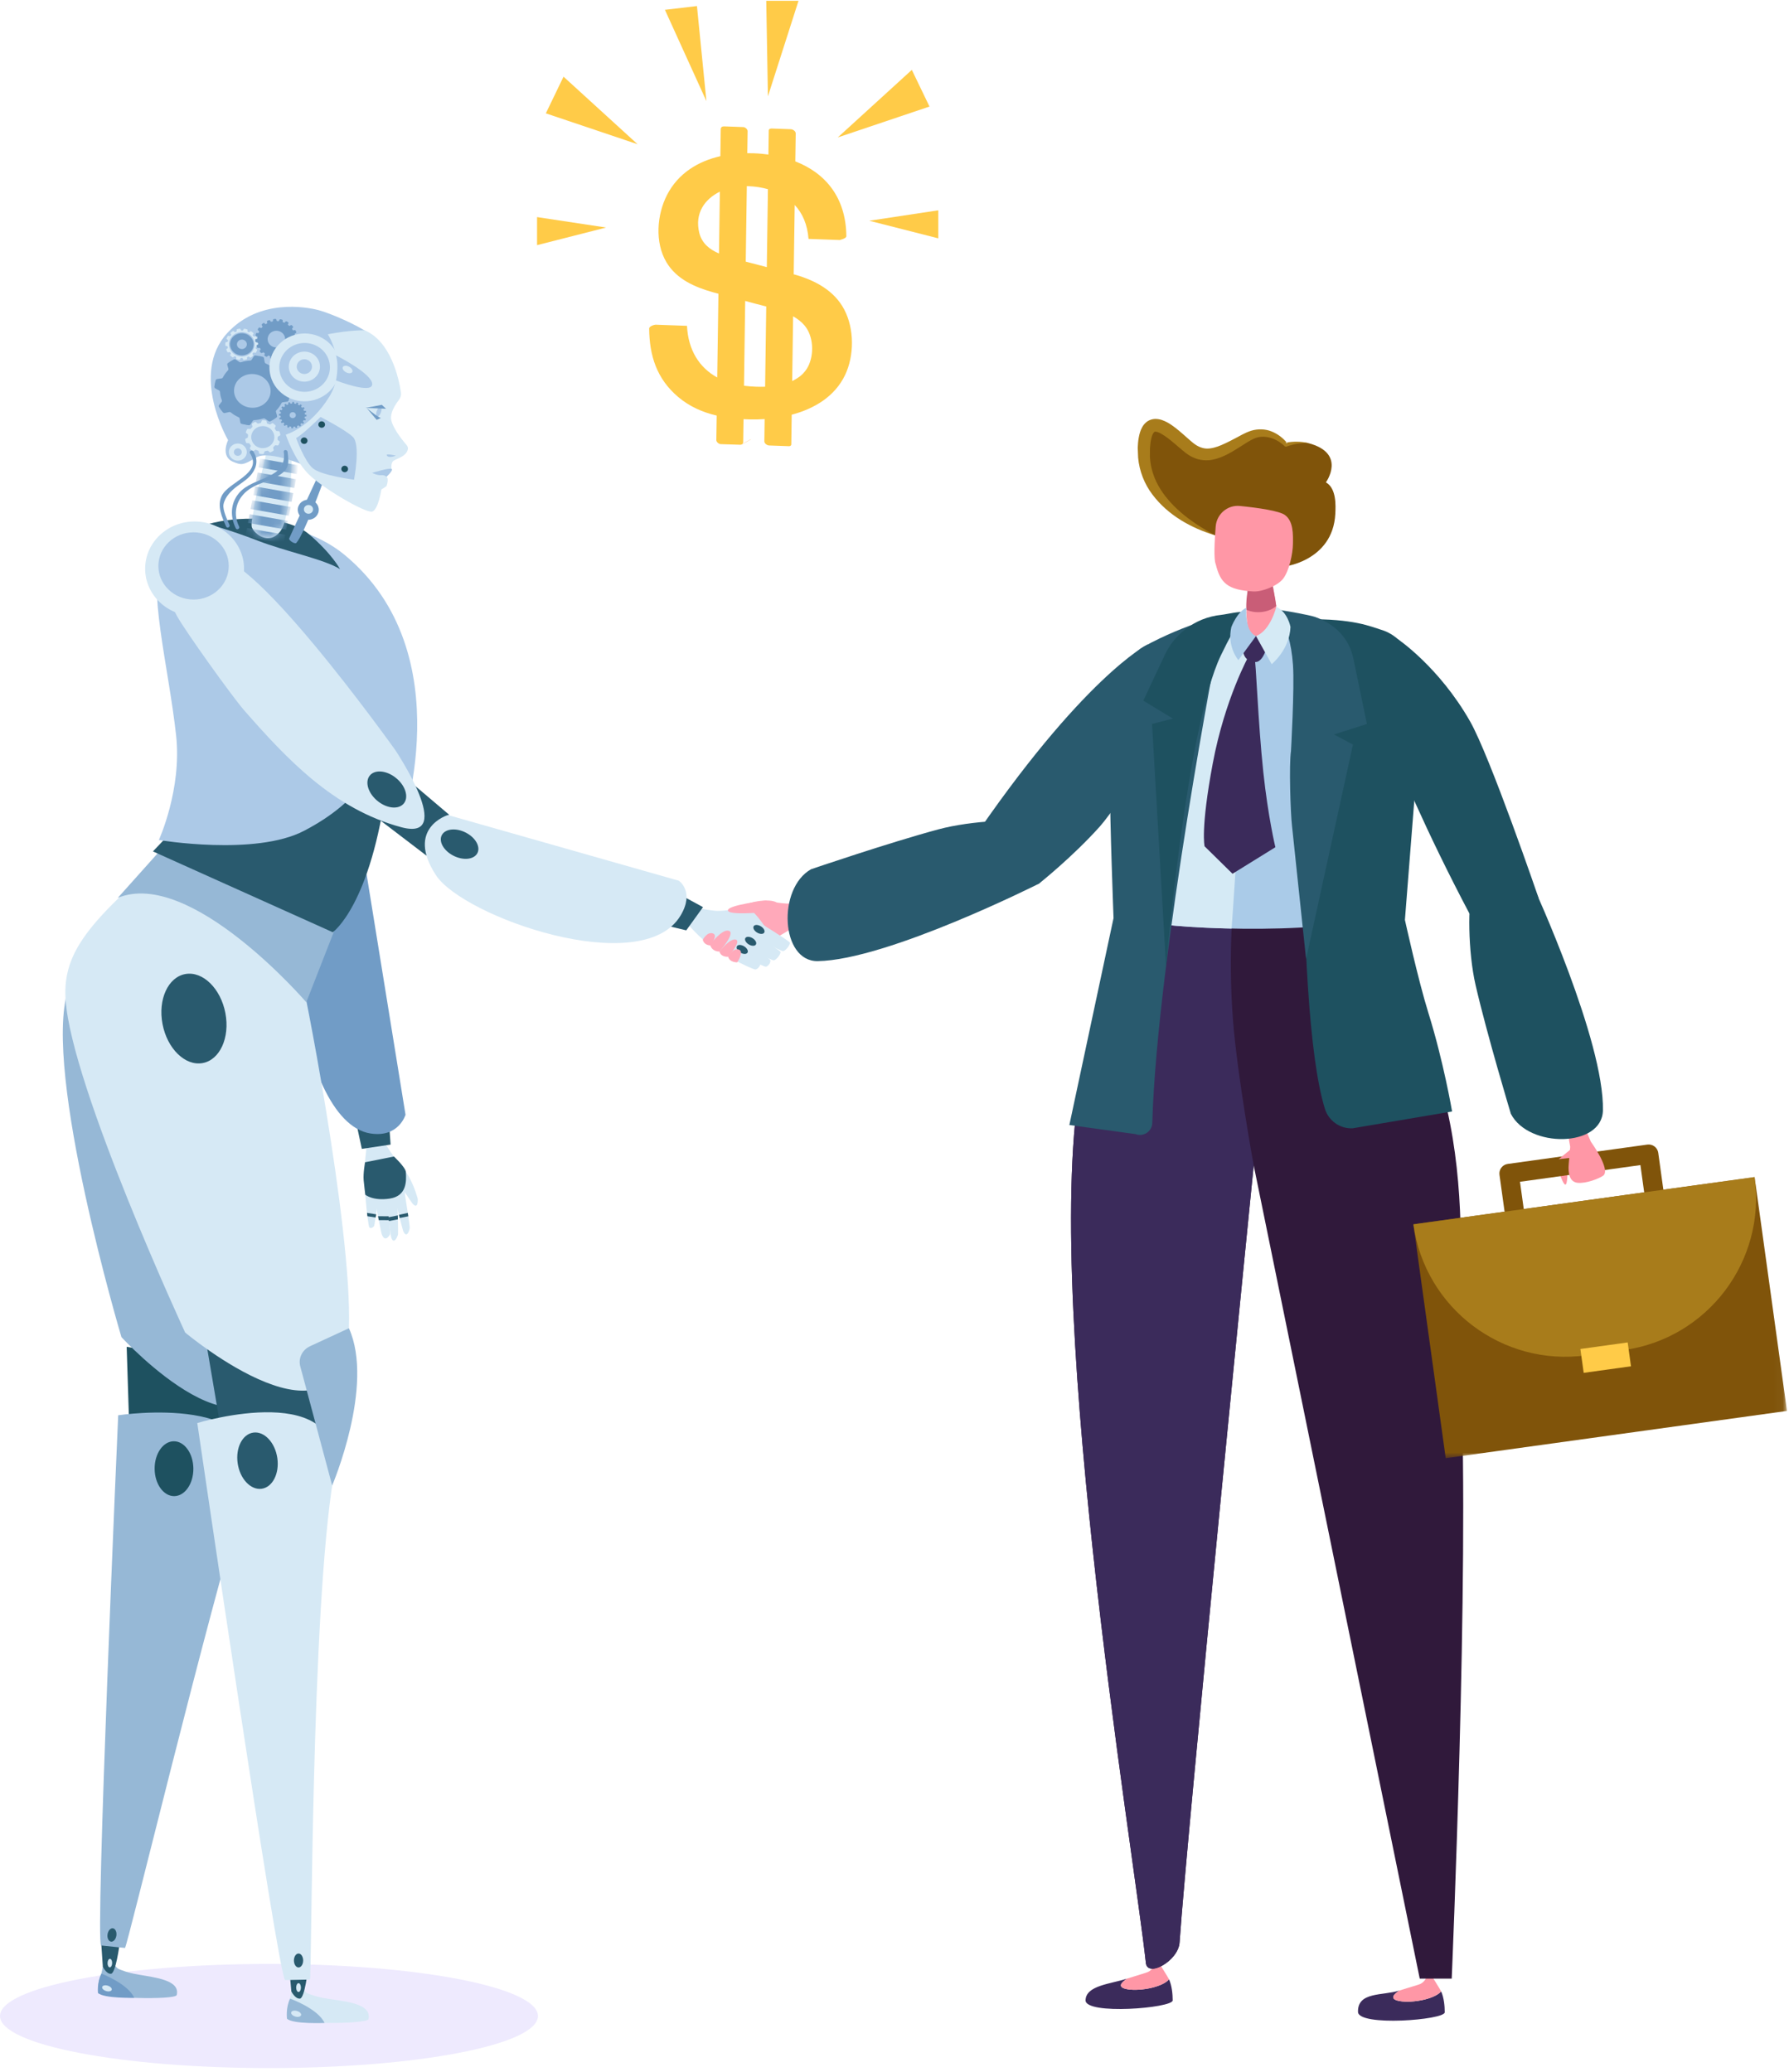 <?xml version="1.0" encoding="UTF-8"?>
<svg width="196px" height="227px" viewBox="0 0 196 227" version="1.1" xmlns="http://www.w3.org/2000/svg" xmlns:xlink="http://www.w3.org/1999/xlink">
    <!-- Generator: Sketch 54.1 (76490) - https://sketchapp.com -->
    <title>Group 308</title>
    <desc>Created with Sketch.</desc>
    <defs>
        <path d="M0.594,7.012 C0.592,7.036 0.603,7.059 0.61,7.083 L0.61,7.083 C0.405,8.045 0.314,8.717 0.424,8.959 L0.424,8.959 C0.771,9.724 2.294,10.868 3.489,9.413 L3.489,9.413 C3.857,8.965 4.075,8.235 4.232,7.279 L4.232,7.279 C4.785,5.266 4.767,0.411 4.767,0.411 L4.767,0.411 L2.178,0.089 C2.178,0.089 0.677,6.229 0.594,7.012 L0.594,7.012 Z" id="path-1"></path>
        <path d="M0.594,7.012 C0.592,7.036 0.603,7.059 0.61,7.083 L0.61,7.083 C0.405,8.045 0.314,8.717 0.424,8.959 L0.424,8.959 C0.771,9.724 2.294,10.868 3.489,9.413 L3.489,9.413 C3.857,8.965 4.075,8.235 4.232,7.279 L4.232,7.279 C4.785,5.266 4.767,0.411 4.767,0.411 L4.767,0.411 L2.178,0.089 C2.178,0.089 0.677,6.229 0.594,7.012 L0.594,7.012 Z" id="path-3"></path>
        <path d="M0.594,7.012 C0.592,7.036 0.603,7.059 0.61,7.083 L0.61,7.083 C0.405,8.045 0.314,8.717 0.424,8.959 L0.424,8.959 C0.771,9.724 2.294,10.868 3.489,9.413 L3.489,9.413 C3.857,8.965 4.075,8.235 4.232,7.279 L4.232,7.279 C4.785,5.266 4.767,0.411 4.767,0.411 L4.767,0.411 L2.178,0.089 C2.178,0.089 0.677,6.229 0.594,7.012 L0.594,7.012 Z" id="path-5"></path>
        <path d="M0.594,7.012 C0.592,7.036 0.603,7.059 0.61,7.083 L0.61,7.083 C0.405,8.045 0.314,8.717 0.424,8.959 L0.424,8.959 C0.771,9.724 2.294,10.868 3.489,9.413 L3.489,9.413 C3.857,8.965 4.075,8.235 4.232,7.279 L4.232,7.279 C4.785,5.266 4.767,0.411 4.767,0.411 L4.767,0.411 L2.178,0.089 C2.178,0.089 0.677,6.229 0.594,7.012 L0.594,7.012 Z" id="path-7"></path>
        <path d="M0.594,7.012 C0.592,7.036 0.603,7.059 0.61,7.083 L0.61,7.083 C0.405,8.045 0.314,8.717 0.424,8.959 L0.424,8.959 C0.771,9.724 2.294,10.868 3.489,9.413 L3.489,9.413 C3.857,8.965 4.075,8.235 4.232,7.279 L4.232,7.279 C4.785,5.266 4.767,0.411 4.767,0.411 L4.767,0.411 L2.178,0.089 C2.178,0.089 0.677,6.229 0.594,7.012 L0.594,7.012 Z" id="path-9"></path>
        <path d="M0.594,7.012 C0.592,7.036 0.603,7.059 0.61,7.083 L0.61,7.083 C0.405,8.045 0.314,8.717 0.424,8.959 L0.424,8.959 C0.771,9.724 2.294,10.868 3.489,9.413 L3.489,9.413 C3.857,8.965 4.075,8.235 4.232,7.279 L4.232,7.279 C4.785,5.266 4.767,0.411 4.767,0.411 L4.767,0.411 L2.178,0.089 C2.178,0.089 0.677,6.229 0.594,7.012 L0.594,7.012 Z" id="path-11"></path>
        <path d="M0.594,7.012 C0.592,7.036 0.603,7.059 0.61,7.083 L0.61,7.083 C0.405,8.045 0.314,8.717 0.424,8.959 L0.424,8.959 C0.771,9.724 2.294,10.868 3.489,9.413 L3.489,9.413 C3.857,8.965 4.075,8.235 4.232,7.279 L4.232,7.279 C4.785,5.266 4.767,0.411 4.767,0.411 L4.767,0.411 L2.178,0.089 C2.178,0.089 0.677,6.229 0.594,7.012 L0.594,7.012 Z" id="path-13"></path>
        <polygon id="path-15" points="0.032 0.326 40.967 0.326 40.967 31.12 0.032 31.12"></polygon>
        <path d="M0.394,0.959 C0.369,0.986 0.343,1.006 0.316,1.02 L0.316,1.02 L1.26,0.508 C1.288,0.492 1.314,0.472 1.338,0.446 L1.338,0.446" id="path-17"></path>
        <path d="M1.466,0.661 L0.522,1.173 C0.613,1.132 0.702,1.087 0.788,1.04 L0.788,1.04 L1.732,0.527 C1.645,0.574 1.557,0.619 1.466,0.661" id="path-19"></path>
    </defs>
    <g id="Page-1" stroke="none" stroke-width="1" fill="none" fill-rule="evenodd">
        <g id="Part-5" transform="translate(-287, -4900)">
            <g id="Part5_Productivity-Savings" transform="translate(175, 4894)">
                <g id="Group-308" transform="translate(112, 5.5)">
                    <g id="Group-128" transform="translate(0, 48.751)">
                        <g id="Group-3" transform="translate(0, 166.629)" fill="#EEEAFE">
                            <path d="M58.938,5.955 C58.938,9.105 45.744,11.658 29.469,11.658 C13.194,11.658 -0,9.105 -0,5.955 C-0,2.806 13.194,0.252 29.469,0.252 C45.744,0.252 58.938,2.806 58.938,5.955" id="Fill-1"></path>
                        </g>
                        <path d="M42.125,76.788 C42.101,76.863 42.6,77.666 42.748,77.878 C43.382,78.788 44.727,80.309 44.781,80.791 C44.875,81.62 44.343,82.013 44.318,82.437 C44.274,83.172 44.319,83.626 43.384,83.833 C42.649,83.996 41.524,83.713 41.163,83.209 C40.753,82.638 40.028,82.097 39.988,79.383 C39.976,78.593 40.256,76.746 40.256,76.746 L42.125,76.788 Z" id="Fill-6" fill="#D6E9F5"></path>
                        <path d="M42.123,81.033 C42.123,81.033 42.82,86.78 42.742,86.941 C42.665,87.103 42.195,87.887 41.829,86.969 C41.748,86.764 40.839,82.036 40.839,82.036 L42.123,81.033 Z" id="Fill-8" fill="#D6E9F5"></path>
                        <path d="M43.454,81.304 C43.454,81.304 43.645,85.937 43.608,86.934 C43.601,87.112 43.155,88.22 42.855,87.28 C42.788,87.071 42.212,82.296 42.212,82.296 L43.454,81.304 Z" id="Fill-10" fill="#D6E9F5"></path>
                        <path d="M44.042,80.625 C44.042,80.625 44.804,85.205 44.891,86.199 C44.906,86.376 44.599,87.527 44.185,86.628 C44.092,86.427 42.931,81.749 42.931,81.749 L44.042,80.625 Z" id="Fill-12" fill="#D6E9F5"></path>
                        <path d="M44.466,80.131 C44.466,80.131 45.199,81.084 45.746,82.981 C45.796,83.153 45.813,84.336 45.176,83.565 C45.033,83.394 43.731,81.406 43.731,81.406 L44.466,80.131 Z" id="Fill-14" fill="#D6E9F5"></path>
                        <path d="M41.794,80.502 C41.794,80.502 41.083,85.917 40.979,86.064 C40.874,86.212 40.617,86.352 40.46,86.192 C40.303,86.032 39.608,79.756 40.097,79.133 C40.335,78.829 41.794,80.502 41.794,80.502" id="Fill-16" fill="#D6E9F5"></path>
                        <path d="M39.995,79.065 L43.16,78.435 C43.16,78.435 44.432,79.618 44.466,80.132 C44.535,81.156 44.559,82.752 42.71,83.041 C40.86,83.329 40.02,82.62 40.02,82.62 C40.02,82.62 39.881,81.481 39.841,81.035 C39.773,80.286 39.995,79.065 39.995,79.065" id="Fill-18" fill="#295A6E"></path>
                        <polygon id="Fill-20" fill="#295A6E" points="40.208 84.61 41.218 84.768 41.152 85.117 40.251 84.976"></polygon>
                        <polygon id="Fill-22" fill="#295A6E" points="41.413 84.978 42.579 84.981 42.623 85.41 41.498 85.404"></polygon>
                        <polygon id="Fill-24" fill="#295A6E" points="43.703 84.822 44.677 84.613 44.732 84.983 43.792 85.171"></polygon>
                        <polygon id="Fill-26" fill="#295A6E" points="43.581 84.886 42.556 85.091 42.608 85.503 43.592 85.319"></polygon>
                        <polygon id="Fill-28" fill="#295A6E" points="42.62 74.696 42.793 77.127 39.642 77.597 39.1 75.079"></polygon>
                        <path d="M33.387,43.022 C29.917,47.268 32.179,74.57 40.574,75.908 C43.697,76.406 44.427,73.855 44.427,73.855 L39.218,41.676 C39.218,41.676 37.298,38.236 33.387,43.022" id="Fill-30" fill="#719CC6"></path>
                        <path d="M15.17,168.048 C15.125,168.038 15.092,168.028 15.041,168.019 C14.035,167.868 13.214,167.522 13.032,167.446 C12.558,167.246 12.378,166.525 12.378,166.525 L11.363,166.645 C11.363,166.645 11.132,167.964 11.056,168.125 C10.796,168.682 10.733,169.453 10.742,169.982 C10.755,170.665 19.221,170.855 19.362,170.286 C19.768,168.633 16.941,168.367 15.17,168.048" id="Fill-32" fill="#96B8D6"></path>
                        <path d="M11.088,164.564 L11.266,167.179 C11.266,167.179 11.639,167.991 12.157,167.958 C12.674,167.926 13.084,164.823 13.084,164.823 L11.088,164.564 Z" id="Fill-34" fill="#295A6E"></path>
                        <polygon id="Fill-36" fill="#1E5160" points="13.879 99.281 14.157 108.064 24.95 111.002 27.077 101.548"></polygon>
                        <path d="M12.949,106.778 C12.949,106.778 10.394,164.687 11.083,164.858 L13.691,165.128 C13.902,165.18 22.721,128.549 27.062,114.527 C30.278,104.136 12.949,106.778 12.949,106.778" id="Fill-38" fill="#96B8D6"></path>
                        <path d="M7.432,60.269 C4.645,69.142 13.304,98.216 13.304,98.216 C13.304,98.216 28.105,114.348 30.575,99.918 C32.406,89.225 30.683,61.448 30.618,62.571 C30.618,62.571 32.2,44.508 31.836,42.979 C29.676,41.72 24.69,38.92 18.125,45.459 C10.715,52.84 8.705,56.216 7.432,60.269" id="Fill-40" fill="#96B8D6"></path>
                        <path d="M21.184,112.616 C21.197,114.275 20.259,115.628 19.087,115.636 C17.915,115.645 16.955,114.306 16.941,112.647 C16.928,110.987 17.867,109.635 19.039,109.626 C20.21,109.618 21.17,110.956 21.184,112.616" id="Fill-42" fill="#1E5160"></path>
                        <path d="M30.575,99.918 L26.231,101.297 C25.354,101.576 24.803,102.406 24.914,103.283 L26.552,116.22 C26.552,116.22 32.465,106.283 30.575,99.918" id="Fill-44" fill="#719CC6"></path>
                        <path d="M12.288,166.793 C12.282,167.051 12.164,167.257 12.025,167.254 C11.885,167.251 11.777,167.04 11.783,166.781 C11.79,166.524 11.907,166.317 12.047,166.32 C12.186,166.323 12.294,166.534 12.288,166.793" id="Fill-46" fill="#D6E9F5"></path>
                        <path d="M12.751,163.768 C12.696,164.172 12.434,164.471 12.166,164.438 C11.898,164.405 11.725,164.051 11.781,163.647 C11.836,163.242 12.098,162.943 12.366,162.976 C12.634,163.01 12.806,163.364 12.751,163.768" id="Fill-48" fill="#295A6E"></path>
                        <path d="M11.11,167.937 C11.11,167.937 14.038,169.055 14.706,170.593 C14.706,170.593 11.372,170.673 10.736,170.06 C10.736,170.06 10.61,168.908 11.11,167.937" id="Fill-50" fill="#719CC6"></path>
                        <path d="M12.237,169.719 C12.182,169.88 11.904,169.937 11.617,169.847 C11.331,169.756 11.143,169.553 11.199,169.391 C11.254,169.231 11.532,169.173 11.819,169.264 C12.105,169.354 12.293,169.559 12.237,169.719" id="Fill-52" fill="#D6E9F5"></path>
                        <path d="M35.978,170.701 C35.932,170.693 35.896,170.682 35.844,170.675 C34.801,170.541 33.943,170.202 33.754,170.127 C33.258,169.931 33.056,169.19 33.056,169.19 L32.009,169.337 C32.009,169.337 31.802,170.705 31.728,170.873 C31.472,171.455 31.427,172.253 31.449,172.8 C31.478,173.505 40.234,173.513 40.365,172.922 C40.745,171.204 37.816,170.993 35.978,170.701" id="Fill-54" fill="#D6E9F5"></path>
                        <path d="M31.704,167.521 L31.921,169.891 C31.921,169.891 32.327,170.722 32.861,170.677 C33.396,170.632 33.743,167.416 33.743,167.416 L31.704,167.521 Z" id="Fill-56" fill="#295A6E"></path>
                        <path d="M87.561,52.215 C87.634,52.59 87.487,52.971 87.194,53.159 C86.443,53.64 84.796,54.737 83.186,55.264 C81.949,55.668 79.261,55.772 78.939,55.155 C78.618,54.537 78.073,54.09 78.274,53.529 C78.391,53.202 80.458,51.435 81.482,50.919 C82.285,50.514 84.27,50.136 85.095,50.607 C85.095,50.607 86.145,50.782 86.681,50.718 C87.047,50.675 87.428,51.539 87.561,52.215" id="Fill-58" fill="#FFA9BA"></path>
                        <path d="M76.763,51.24 C76.819,51.32 78.008,51.482 78.334,51.51 C79.734,51.63 81.545,50.994 82.071,51.316 C82.972,51.868 83.703,53.232 84.108,53.58 C84.812,54.186 85.301,54.495 84.789,55.508 C84.387,56.304 83.237,57.115 82.455,57.058 C81.568,56.993 80.284,56.666 77.719,55.189 C76.849,54.688 75.283,52.915 75.283,52.915 L76.763,51.24 Z" id="Fill-60" fill="#D6E9F5"></path>
                        <path d="M82.935,52.644 C82.935,52.644 86.444,54.796 86.533,54.997 C86.622,55.199 86.095,55.884 85.818,55.932 C85.541,55.979 82.973,54.541 82.973,54.541 L82.935,52.644 Z" id="Fill-62" fill="#D6E9F5"></path>
                        <path d="M81.906,53.656 C81.906,53.656 85.416,55.808 85.505,56.01 C85.593,56.211 85.066,56.896 84.789,56.944 C84.512,56.992 81.944,55.553 81.944,55.553 L81.906,53.656 Z" id="Fill-64" fill="#D6E9F5"></path>
                        <path d="M81.038,54.352 C81.038,54.352 84.3,56.72 84.389,56.921 C84.478,57.123 84.198,57.592 83.921,57.64 C83.644,57.688 81.077,56.249 81.077,56.249 L81.038,54.352 Z" id="Fill-66" fill="#D6E9F5"></path>
                        <path d="M80.229,54.399 C80.229,54.399 83.226,57.068 83.293,57.276 C83.36,57.485 83.033,57.926 82.752,57.947 C82.471,57.968 78.061,55.873 77.813,54.948 C77.693,54.496 80.229,54.399 80.229,54.399" id="Fill-68" fill="#D6E9F5"></path>
                        <path d="M83.978,50.389 C83.978,50.389 79.846,50.852 79.752,51.448 C79.659,52.043 83.481,51.686 83.481,51.686 L83.978,50.389 Z" id="Fill-70" fill="#FFA9BA"></path>
                        <path d="M77.796,55.242 C77.796,55.242 79.081,53.466 79.852,53.709 C80.624,53.952 78.82,55.983 78.82,55.983 C78.82,55.983 78.016,56.027 77.796,55.242" id="Fill-72" fill="#FFA9BA"></path>
                        <path d="M78.82,55.983 C78.82,55.983 79.984,54.474 80.621,54.674 C81.257,54.875 79.769,56.551 79.769,56.551 C79.769,56.551 79.001,56.631 78.82,55.983" id="Fill-74" fill="#FFA9BA"></path>
                        <path d="M76.995,54.696 C76.995,54.696 77.456,53.791 78.092,53.992 C78.729,54.192 77.839,55.307 77.839,55.307 C77.839,55.307 77.176,55.344 76.995,54.696" id="Fill-76" fill="#FFA9BA"></path>
                        <polygon id="Fill-78" fill="#295A6E" points="74.256 49.615 77.019 51.117 75.186 53.66 72.977 53.132"></polygon>
                        <polygon id="Fill-80" fill="#295A6E" points="22.545 98.54 24.063 107.508 35.539 109.139 36.393 99.174"></polygon>
                        <path d="M21.614,107.629 C21.614,107.629 30.513,168.561 31.242,168.648 L33.954,168.591 C34.178,168.617 34.054,128.508 36.535,113.577 C38.374,102.515 21.614,107.629 21.614,107.629" id="Fill-82" fill="#D6E9F5"></path>
                        <path d="M7.183,61.219 C7.807,70.778 20.284,97.713 20.284,97.713 C20.284,97.713 37.722,112.355 38.228,97.245 C38.603,86.049 32.938,57.796 33.029,58.956 C33.029,58.956 37.882,41.152 37.295,39.631 C34.904,38.617 25.357,39.133 18.125,45.459 C9.979,52.584 6.839,55.956 7.183,61.219" id="Fill-84" fill="#D6E9F5"></path>
                        <path d="M24.693,62.724 C25.207,65.419 24.082,67.872 22.18,68.202 C20.278,68.534 18.319,66.617 17.805,63.922 C17.291,61.228 18.416,58.775 20.319,58.444 C22.221,58.113 24.179,60.029 24.693,62.724" id="Fill-86" fill="#295A6E"></path>
                        <path d="M30.383,111.464 C30.63,113.164 29.857,114.67 28.658,114.829 C27.458,114.988 26.286,113.739 26.039,112.04 C25.792,110.34 26.565,108.834 27.765,108.675 C28.964,108.516 30.137,109.765 30.383,111.464" id="Fill-88" fill="#295A6E"></path>
                        <path d="M38.228,97.245 L33.969,99.215 C33.108,99.613 32.66,100.535 32.897,101.42 L36.393,114.472 C36.393,114.472 41.058,103.529 38.228,97.245" id="Fill-90" fill="#96B8D6"></path>
                        <path d="M33.557,61.535 C33.557,61.535 20.898,46.82 12.909,50.098 L18.493,43.858 L37.166,52.311 L33.557,61.535 Z" id="Fill-92" fill="#96B8D6"></path>
                        <path d="M19.73,41.881 L16.755,45.012 L36.459,53.867 C36.459,53.867 40.651,50.936 42.396,37.473 C44.188,23.651 19.73,41.881 19.73,41.881" id="Fill-94" fill="#295A6E"></path>
                        <path d="M17.787,12.475 C20.439,7.277 32.113,7.896 37.694,12.483 C50.891,23.331 43.813,42.92 43.813,42.92 C43.813,42.92 43.395,35.459 41.931,35.589 C40.234,35.739 40.085,39.216 33.313,42.756 C27.972,45.547 17.404,43.765 17.404,43.765 C17.404,43.765 19.942,38.215 19.296,32.322 C18.453,24.639 16.058,15.864 17.787,12.475" id="Fill-96" fill="#ACC9E7"></path>
                        <polygon id="Fill-98" fill="#295A6E" points="44.129 36.689 49.185 40.976 46.739 45.488 39.583 40.028"></polygon>
                        <path d="M23.089,13.123 C21.646,14.52 16.895,14.648 19.385,19.219 C20.256,20.818 25.453,28.084 26.771,29.585 C31.371,34.822 36.518,40.371 43.973,42.365 C50.027,43.984 43.334,33.951 43.334,33.951 C43.334,33.951 26.295,10.018 23.089,13.123" id="Fill-100" fill="#D6E9F5"></path>
                        <path d="M47.753,47.606 C50.724,52.184 70.348,59.092 74.566,52.032 C76.136,49.405 74.371,48.224 74.371,48.224 L49.073,41.027 C49.073,41.027 44.404,42.445 47.753,47.606" id="Fill-102" fill="#D6E9F5"></path>
                        <path d="M51.074,42.976 C52.139,43.541 52.679,44.555 52.28,45.241 C51.88,45.926 50.694,46.024 49.629,45.458 C48.564,44.893 48.025,43.879 48.424,43.193 C48.823,42.508 50.01,42.41 51.074,42.976" id="Fill-104" fill="#295A6E"></path>
                        <path d="M43.507,37.073 C44.501,37.957 44.801,39.192 44.177,39.832 C43.553,40.472 42.242,40.274 41.248,39.391 C40.253,38.507 39.953,37.271 40.577,36.631 C41.201,35.991 42.512,36.189 43.507,37.073" id="Fill-106" fill="#295A6E"></path>
                        <path d="M83.718,53.924 C83.591,54.105 83.233,54.089 82.918,53.887 C82.603,53.686 82.452,53.376 82.579,53.195 C82.706,53.013 83.064,53.03 83.379,53.231 C83.694,53.432 83.846,53.742 83.718,53.924" id="Fill-108" fill="#295A6E"></path>
                        <path d="M82.808,55.223 C82.681,55.405 82.322,55.388 82.008,55.187 C81.693,54.986 81.54,54.676 81.667,54.495 C81.795,54.313 82.153,54.329 82.468,54.53 C82.783,54.732 82.935,55.042 82.808,55.223" id="Fill-110" fill="#295A6E"></path>
                        <path d="M81.888,56.117 C81.761,56.298 81.402,56.282 81.088,56.08 C80.773,55.88 80.621,55.569 80.748,55.388 C80.875,55.207 81.233,55.223 81.548,55.424 C81.863,55.625 82.015,55.936 81.888,56.117" id="Fill-112" fill="#295A6E"></path>
                        <path d="M79.77,56.55 C79.77,56.55 80.298,55.56 80.934,55.76 C81.571,55.961 80.773,57.163 80.773,57.163 C80.773,57.163 79.95,57.199 79.77,56.55" id="Fill-114" fill="#FFA9BA"></path>
                        <path d="M32.968,169.469 C32.968,169.735 32.852,169.952 32.708,169.952 C32.564,169.952 32.447,169.735 32.447,169.469 C32.447,169.202 32.564,168.986 32.708,168.986 C32.852,168.986 32.968,169.202 32.968,169.469" id="Fill-116" fill="#D6E9F5"></path>
                        <path d="M33.214,166.502 C33.214,166.923 32.987,167.265 32.708,167.265 C32.428,167.265 32.202,166.923 32.202,166.502 C32.202,166.081 32.428,165.74 32.708,165.74 C32.987,165.74 33.214,166.081 33.214,166.502" id="Fill-118" fill="#295A6E"></path>
                        <path d="M31.779,170.678 C31.779,170.678 34.832,171.768 35.56,173.344 C35.56,173.344 32.117,173.5 31.444,172.881 C31.444,172.881 31.286,171.692 31.779,170.678" id="Fill-120" fill="#96B8D6"></path>
                        <path d="M32.987,172.495 C32.934,172.662 32.648,172.728 32.35,172.641 C32.051,172.554 31.853,172.347 31.906,172.179 C31.96,172.012 32.245,171.947 32.544,172.034 C32.842,172.12 33.041,172.327 32.987,172.495" id="Fill-122" fill="#D6E9F5"></path>
                        <path d="M22.796,9.168 C22.796,9.168 25.117,9.763 28.208,10.962 C31.312,12.168 35.469,12.993 37.251,14.086 C37.251,14.086 36.345,12.381 33.853,10.266 C31.361,8.151 25.704,8.297 22.796,9.168" id="Fill-124" fill="#295A6E"></path>
                        <path d="M31.97,0.886 L29.381,0.563 C29.381,0.563 27.88,6.704 27.798,7.486 C27.795,7.51 27.807,7.534 27.813,7.558 C27.608,8.52 27.495,9.307 27.604,9.55 C27.951,10.315 29.475,11.459 30.669,10.005 C31.037,9.556 31.278,8.709 31.435,7.753 C31.988,5.74 31.97,0.886 31.97,0.886" id="Fill-126" fill="#D6E9F5"></path>
                    </g>
                    <g id="Group-150" transform="translate(27.181, 49.342)">
                        <g id="Group-131">
                            <mask id="mask-2" fill="white">
                                <use xlink:href="#path-1"></use>
                            </mask>
                            <g id="Clip-130"></g>
                            <polygon id="Fill-129" fill="#719CC6" mask="url(#mask-2)" points="5.355 3.088 1.144 2.349 1.328 1.393 5.54 2.132"></polygon>
                        </g>
                        <g id="Group-134">
                            <mask id="mask-4" fill="white">
                                <use xlink:href="#path-3"></use>
                            </mask>
                            <g id="Clip-133"></g>
                            <polygon id="Fill-132" fill="#719CC6" mask="url(#mask-4)" points="5.063 4.61 0.851 3.871 1.035 2.915 5.247 3.654"></polygon>
                        </g>
                        <g id="Group-137">
                            <mask id="mask-6" fill="white">
                                <use xlink:href="#path-5"></use>
                            </mask>
                            <g id="Clip-136"></g>
                            <polygon id="Fill-135" fill="#719CC6" mask="url(#mask-6)" points="4.77 6.132 0.559 5.393 0.742 4.437 4.953 5.176"></polygon>
                        </g>
                        <g id="Group-140">
                            <mask id="mask-8" fill="white">
                                <use xlink:href="#path-7"></use>
                            </mask>
                            <g id="Clip-139"></g>
                            <polygon id="Fill-138" fill="#719CC6" mask="url(#mask-8)" points="5.649 1.566 1.437 0.826 1.621 -0.129 5.832 0.61"></polygon>
                        </g>
                        <g id="Group-143">
                            <mask id="mask-10" fill="white">
                                <use xlink:href="#path-9"></use>
                            </mask>
                            <g id="Clip-142"></g>
                            <polygon id="Fill-141" fill="#719CC6" mask="url(#mask-10)" points="4.477 7.654 0.266 6.915 0.449 5.959 4.661 6.698"></polygon>
                        </g>
                        <g id="Group-146">
                            <mask id="mask-12" fill="white">
                                <use xlink:href="#path-11"></use>
                            </mask>
                            <g id="Clip-145"></g>
                            <polygon id="Fill-144" fill="#719CC6" mask="url(#mask-12)" points="4.184 9.176 -0.027 8.437 0.156 7.481 4.368 8.221"></polygon>
                        </g>
                        <g id="Group-149">
                            <mask id="mask-14" fill="white">
                                <use xlink:href="#path-13"></use>
                            </mask>
                            <g id="Clip-148"></g>
                            <polygon id="Fill-147" fill="#719CC6" mask="url(#mask-14)" points="3.891 10.698 -0.32 9.959 -0.137 9.003 4.075 9.742"></polygon>
                        </g>
                    </g>
                    <g id="Group-284" transform="translate(15.363, 33.979)">
                        <path d="M19.436,18.736 C19.436,18.736 16.677,24.675 16.321,25.495 C16.232,25.702 16.951,26.163 17.103,25.991 C18.005,24.971 20.074,19.192 20.074,19.192 L19.436,18.736 Z" id="Fill-151" fill="#719CC6"></path>
                        <path d="M19.555,22.469 C19.49,23.074 18.925,23.514 18.293,23.452 C17.66,23.39 17.199,22.85 17.264,22.246 C17.329,21.641 17.894,21.201 18.527,21.263 C19.16,21.325 19.62,21.866 19.555,22.469" id="Fill-153" fill="#719CC6"></path>
                        <path d="M18.934,22.366 C18.905,22.63 18.659,22.822 18.383,22.795 C18.106,22.768 17.905,22.532 17.933,22.268 C17.962,22.005 18.209,21.813 18.485,21.839 C18.761,21.866 18.962,22.102 18.934,22.366" id="Fill-155" fill="#D6E9F5"></path>
                        <path d="M18.682,17.787 C18.682,17.787 14.211,15.737 12.716,16.633 C11.22,17.528 11.075,17.466 10.192,17.114 C8.738,16.533 9.624,14.734 9.624,14.734 C9.624,14.734 5.411,7.506 9.539,3.002 C13.014,-0.79 18.181,0.134 19.54,0.495 C20.899,0.857 23.77,2.124 25.029,3.014 C26.287,3.903 18.682,17.787 18.682,17.787" id="Fill-157" fill="#ACC9E7"></path>
                        <path d="M11.931,11.156 C10.842,10.966 10.116,9.997 10.309,8.993 C10.503,7.99 11.541,7.331 12.631,7.523 C13.719,7.713 14.446,8.682 14.253,9.686 C14.06,10.689 13.02,11.348 11.931,11.156 M16.298,9.491 L15.897,9.271 C15.835,9.237 15.796,9.176 15.791,9.11 C15.78,8.958 15.758,8.804 15.723,8.649 C15.688,8.495 15.641,8.345 15.585,8.2 C15.56,8.138 15.57,8.068 15.612,8.015 L15.886,7.672 C15.935,7.61 15.942,7.527 15.901,7.459 C15.774,7.247 15.627,7.047 15.462,6.862 C15.409,6.803 15.323,6.777 15.243,6.796 L14.793,6.9 C14.724,6.916 14.651,6.899 14.597,6.855 C14.344,6.647 14.061,6.473 13.755,6.338 C13.691,6.309 13.645,6.252 13.634,6.187 L13.562,5.762 C13.549,5.686 13.49,5.623 13.41,5.6 C13.281,5.565 13.15,5.535 13.018,5.511 L13.014,5.527 C12.891,5.505 12.773,5.471 12.647,5.459 C12.564,5.451 12.484,5.489 12.442,5.555 L12.208,5.922 C12.172,5.979 12.107,6.015 12.036,6.019 C11.87,6.026 11.704,6.045 11.537,6.075 C11.37,6.106 11.209,6.147 11.053,6.198 C10.986,6.22 10.91,6.209 10.852,6.169 L10.477,5.912 C10.41,5.866 10.319,5.86 10.247,5.896 C10.018,6.01 9.804,6.144 9.606,6.293 C9.542,6.342 9.516,6.421 9.537,6.496 L9.655,6.912 C9.674,6.976 9.656,7.044 9.609,7.093 C9.387,7.324 9.202,7.583 9.06,7.863 C9.029,7.923 8.969,7.964 8.898,7.974 L8.439,8.035 C8.357,8.046 8.289,8.1 8.266,8.174 C8.195,8.401 8.146,8.636 8.122,8.876 C8.115,8.953 8.157,9.027 8.228,9.066 L8.63,9.287 C8.692,9.322 8.732,9.382 8.736,9.448 C8.747,9.601 8.769,9.755 8.804,9.91 C8.839,10.064 8.886,10.213 8.943,10.358 C8.967,10.421 8.957,10.49 8.915,10.543 L8.641,10.886 C8.592,10.948 8.586,11.031 8.626,11.099 C8.753,11.312 8.9,11.512 9.065,11.696 C9.118,11.756 9.204,11.782 9.285,11.763 L9.733,11.659 C9.803,11.642 9.876,11.659 9.931,11.704 C10.183,11.912 10.466,12.086 10.771,12.221 C10.836,12.25 10.882,12.306 10.893,12.371 L10.965,12.796 C10.978,12.872 11.037,12.936 11.118,12.957 C11.264,12.998 11.417,13.016 11.568,13.041 L11.566,13.057 C11.669,13.075 11.774,13.089 11.88,13.1 C11.963,13.108 12.043,13.07 12.085,13.004 L12.319,12.636 C12.355,12.579 12.419,12.543 12.491,12.54 C12.657,12.532 12.823,12.513 12.99,12.483 C13.157,12.453 13.319,12.411 13.474,12.361 C13.541,12.338 13.617,12.349 13.674,12.388 L14.05,12.646 C14.118,12.692 14.208,12.699 14.281,12.662 C14.509,12.548 14.723,12.414 14.921,12.264 C14.985,12.216 15.012,12.137 14.99,12.062 L14.872,11.647 C14.854,11.582 14.871,11.515 14.918,11.465 C15.14,11.234 15.325,10.974 15.468,10.695 C15.498,10.635 15.559,10.594 15.629,10.584 L16.088,10.523 C16.17,10.512 16.238,10.459 16.261,10.385 C16.332,10.157 16.381,9.922 16.405,9.682 C16.413,9.605 16.371,9.531 16.298,9.491" id="Fill-159" fill="#719CC6"></path>
                        <path d="M12.477,4.636 C12.245,5.345 11.455,5.741 10.713,5.521 C9.97,5.3 9.555,4.545 9.786,3.836 C10.017,3.127 10.807,2.73 11.55,2.951 C12.293,3.172 12.708,3.926 12.477,4.636 M12.673,4.538 C12.677,4.516 12.695,4.499 12.718,4.494 L12.883,4.463 C12.908,4.458 12.927,4.439 12.93,4.415 C12.941,4.312 12.942,4.21 12.934,4.109 C12.932,4.086 12.914,4.065 12.89,4.06 L12.726,4.023 C12.703,4.019 12.686,4.001 12.682,3.979 C12.675,3.942 12.667,3.905 12.658,3.869 C12.652,3.847 12.66,3.824 12.679,3.811 L12.813,3.714 C12.833,3.7 12.841,3.675 12.833,3.652 C12.797,3.556 12.751,3.463 12.698,3.375 C12.686,3.354 12.66,3.343 12.635,3.349 L12.471,3.384 C12.448,3.389 12.425,3.38 12.412,3.362 C12.389,3.332 12.365,3.302 12.34,3.273 C12.325,3.256 12.322,3.232 12.332,3.212 L12.41,3.069 C12.421,3.048 12.417,3.022 12.399,3.005 C12.324,2.934 12.241,2.869 12.152,2.811 C12.131,2.797 12.104,2.799 12.084,2.814 L11.952,2.913 C11.934,2.927 11.909,2.928 11.889,2.918 C11.854,2.9 11.819,2.883 11.783,2.868 C11.762,2.859 11.748,2.838 11.749,2.816 L11.753,2.656 C11.753,2.631 11.738,2.61 11.714,2.602 C11.612,2.568 11.508,2.544 11.404,2.529 C11.379,2.525 11.354,2.538 11.343,2.559 L11.27,2.704 C11.259,2.724 11.237,2.736 11.214,2.735 C11.175,2.733 11.136,2.732 11.097,2.733 C11.073,2.734 11.052,2.721 11.042,2.701 L10.973,2.555 C10.963,2.532 10.939,2.519 10.914,2.522 C10.808,2.534 10.703,2.555 10.602,2.585 C10.577,2.592 10.561,2.614 10.561,2.638 L10.56,2.799 C10.56,2.821 10.546,2.841 10.524,2.849 C10.488,2.864 10.453,2.88 10.418,2.897 C10.397,2.907 10.372,2.904 10.354,2.89 L10.225,2.786 C10.206,2.771 10.178,2.768 10.157,2.781 C10.068,2.836 9.983,2.898 9.904,2.968 C9.886,2.985 9.88,3.011 9.891,3.033 L9.964,3.178 C9.974,3.198 9.97,3.222 9.954,3.238 C9.929,3.266 9.903,3.295 9.879,3.325 C9.865,3.343 9.842,3.35 9.819,3.345 L9.657,3.306 C9.632,3.3 9.606,3.309 9.593,3.33 C9.565,3.372 9.539,3.417 9.515,3.463 C9.491,3.509 9.47,3.556 9.449,3.603 C9.441,3.625 9.448,3.651 9.468,3.665 L9.629,3.79 C9.624,3.804 9.62,3.818 9.615,3.833 C9.605,3.866 9.597,3.9 9.59,3.934 C9.585,3.956 9.568,3.973 9.545,3.977 L9.38,4.009 C9.355,4.013 9.336,4.033 9.334,4.057 C9.322,4.159 9.321,4.261 9.328,4.362 C9.331,4.386 9.349,4.406 9.374,4.412 L9.537,4.448 C9.56,4.453 9.577,4.471 9.581,4.493 C9.588,4.53 9.595,4.567 9.605,4.603 C9.611,4.624 9.603,4.647 9.584,4.66 L9.45,4.757 C9.43,4.772 9.422,4.797 9.43,4.82 C9.466,4.916 9.511,5.008 9.565,5.097 C9.577,5.117 9.603,5.128 9.627,5.123 L9.792,5.088 C9.815,5.082 9.838,5.091 9.851,5.11 C9.874,5.14 9.898,5.17 9.923,5.199 C9.938,5.215 9.941,5.239 9.93,5.259 L9.854,5.402 C9.842,5.424 9.846,5.45 9.864,5.467 C9.939,5.537 10.021,5.602 10.111,5.661 C10.132,5.674 10.16,5.673 10.179,5.658 L10.311,5.559 C10.329,5.545 10.354,5.543 10.375,5.554 C10.408,5.572 10.444,5.588 10.48,5.604 C10.501,5.613 10.515,5.633 10.514,5.656 L10.51,5.816 C10.509,5.84 10.525,5.862 10.548,5.87 C10.651,5.904 10.755,5.928 10.859,5.943 C10.884,5.946 10.908,5.934 10.92,5.912 L10.993,5.768 C11.003,5.747 11.025,5.736 11.048,5.737 C11.088,5.739 11.127,5.739 11.166,5.739 C11.19,5.738 11.211,5.751 11.22,5.771 L11.289,5.917 C11.299,5.939 11.324,5.953 11.349,5.95 C11.455,5.937 11.559,5.916 11.662,5.887 C11.686,5.879 11.702,5.858 11.702,5.834 L11.703,5.673 C11.703,5.651 11.717,5.631 11.739,5.622 C11.775,5.608 11.811,5.592 11.845,5.575 C11.866,5.565 11.891,5.567 11.909,5.582 L12.038,5.685 C12.057,5.7 12.085,5.703 12.106,5.69 C12.195,5.635 12.28,5.573 12.359,5.504 C12.378,5.487 12.382,5.461 12.371,5.439 L12.299,5.294 C12.289,5.274 12.293,5.25 12.309,5.234 C12.335,5.205 12.36,5.177 12.384,5.147 C12.398,5.129 12.421,5.121 12.443,5.127 L12.607,5.166 C12.631,5.172 12.657,5.163 12.67,5.142 C12.698,5.099 12.724,5.055 12.748,5.008 C12.772,4.962 12.794,4.916 12.813,4.869 C12.822,4.847 12.815,4.821 12.796,4.806 L12.634,4.682 C12.638,4.668 12.643,4.653 12.648,4.639 C12.657,4.606 12.666,4.572 12.673,4.538" id="Fill-161" fill="#D6E9F5"></path>
                        <path d="M11.041,4.747 C10.746,4.696 10.551,4.425 10.605,4.144 C10.659,3.861 10.942,3.676 11.237,3.727 C11.532,3.779 11.727,4.049 11.673,4.33 C11.619,4.612 11.336,4.799 11.041,4.747 M11.979,3.329 C11.848,3.217 11.689,3.129 11.51,3.075 C11.46,3.061 11.41,3.049 11.36,3.04 C11.125,2.999 10.889,3.023 10.676,3.101 C10.265,3.244 9.944,3.579 9.86,4.013 C9.777,4.446 9.953,4.869 10.284,5.142 C10.415,5.255 10.574,5.343 10.753,5.396 C10.803,5.411 10.853,5.422 10.903,5.431 C11.139,5.473 11.374,5.448 11.587,5.37 C11.998,5.228 12.319,4.892 12.403,4.459 C12.486,4.025 12.31,3.602 11.979,3.329" id="Fill-163" fill="#719CC6"></path>
                        <path d="M15.842,3.916 C15.836,3.936 15.827,3.953 15.819,3.973 C15.805,4.009 15.793,4.047 15.774,4.082 C15.763,4.103 15.748,4.122 15.735,4.142 C15.716,4.171 15.698,4.202 15.677,4.229 C15.66,4.249 15.641,4.266 15.623,4.284 C15.6,4.308 15.578,4.333 15.552,4.355 C15.532,4.372 15.508,4.386 15.486,4.402 C15.46,4.421 15.434,4.44 15.405,4.456 C15.381,4.47 15.355,4.48 15.33,4.492 C15.3,4.505 15.271,4.519 15.241,4.53 C15.213,4.539 15.185,4.544 15.157,4.551 C15.125,4.559 15.093,4.568 15.061,4.573 C15.031,4.577 15.002,4.577 14.972,4.579 C14.93,4.581 14.89,4.585 14.846,4.581 C14.318,4.544 13.922,4.104 13.961,3.599 C14,3.095 14.461,2.716 14.99,2.753 C15.518,2.791 15.915,3.231 15.875,3.736 C15.87,3.798 15.859,3.858 15.842,3.916 M16.99,3.742 C16.991,3.721 17.007,3.703 17.029,3.698 L17.164,3.667 C17.209,3.656 17.241,3.618 17.239,3.573 C17.236,3.514 17.231,3.455 17.224,3.396 C17.221,3.374 17.21,3.355 17.194,3.341 C17.178,3.327 17.157,3.318 17.134,3.316 L17.064,3.312 L16.995,3.307 C16.984,3.306 16.974,3.302 16.965,3.295 C16.958,3.289 16.952,3.279 16.949,3.269 C16.939,3.221 16.927,3.174 16.913,3.127 C16.91,3.117 16.911,3.106 16.915,3.097 C16.918,3.088 16.925,3.079 16.935,3.074 L17.055,3.003 C17.094,2.98 17.111,2.934 17.096,2.893 C17.073,2.837 17.05,2.782 17.024,2.728 C17.004,2.689 16.957,2.669 16.913,2.679 L16.776,2.712 C16.754,2.717 16.731,2.707 16.72,2.689 C16.695,2.647 16.669,2.606 16.64,2.565 C16.628,2.547 16.629,2.524 16.643,2.507 L16.734,2.406 C16.764,2.373 16.766,2.323 16.738,2.289 C16.699,2.242 16.658,2.197 16.616,2.154 C16.584,2.122 16.533,2.116 16.494,2.14 L16.376,2.21 C16.357,2.221 16.333,2.219 16.315,2.205 C16.278,2.172 16.239,2.141 16.199,2.111 C16.182,2.097 16.175,2.075 16.184,2.055 L16.237,1.931 C16.255,1.89 16.242,1.843 16.203,1.818 C16.151,1.786 16.099,1.755 16.044,1.726 C16.003,1.705 15.953,1.715 15.924,1.749 L15.833,1.851 C15.818,1.868 15.794,1.873 15.774,1.864 C15.728,1.844 15.681,1.825 15.633,1.808 C15.612,1.801 15.599,1.781 15.6,1.761 L15.611,1.627 C15.615,1.583 15.586,1.542 15.542,1.531 C15.482,1.515 15.421,1.501 15.36,1.49 C15.337,1.486 15.315,1.49 15.296,1.5 C15.277,1.51 15.262,1.527 15.253,1.547 L15.2,1.67 C15.192,1.69 15.171,1.702 15.148,1.7 C15.124,1.697 15.098,1.694 15.073,1.693 C15.047,1.691 15.022,1.69 14.997,1.689 C14.974,1.688 14.955,1.673 14.95,1.652 L14.917,1.522 C14.906,1.48 14.866,1.45 14.82,1.452 C14.757,1.454 14.695,1.459 14.634,1.466 C14.588,1.471 14.553,1.508 14.55,1.551 L14.54,1.685 C14.539,1.706 14.523,1.723 14.5,1.728 C14.451,1.738 14.401,1.749 14.352,1.762 C14.331,1.768 14.308,1.76 14.296,1.742 L14.222,1.627 C14.199,1.59 14.15,1.573 14.107,1.588 C14.049,1.609 13.991,1.632 13.935,1.657 C13.893,1.676 13.873,1.72 13.883,1.763 L13.918,1.894 C13.922,1.914 13.913,1.936 13.893,1.947 C13.85,1.97 13.807,1.995 13.765,2.022 C13.746,2.034 13.721,2.032 13.704,2.017 L13.609,1.931 C13.564,1.89 13.51,1.887 13.473,1.915 C13.424,1.952 13.378,1.991 13.332,2.031 C13.3,2.06 13.294,2.107 13.315,2.144 L13.394,2.276 C13.405,2.294 13.402,2.317 13.388,2.332 C13.354,2.367 13.321,2.404 13.29,2.442 C13.275,2.46 13.25,2.466 13.229,2.455 L13.104,2.397 C13.06,2.377 13.007,2.389 12.98,2.428 C12.947,2.477 12.915,2.527 12.885,2.579 C12.863,2.616 12.872,2.662 12.904,2.691 L13.019,2.794 C13.035,2.808 13.039,2.83 13.031,2.848 C13.009,2.892 12.99,2.937 12.973,2.983 C12.964,3.004 12.942,3.017 12.918,3.013 L12.788,2.995 C12.74,2.988 12.693,3.016 12.68,3.061 C12.664,3.117 12.65,3.175 12.638,3.234 C12.63,3.274 12.653,3.315 12.692,3.334 L12.83,3.397 C12.849,3.406 12.86,3.425 12.858,3.446 C12.855,3.471 12.852,3.495 12.85,3.52 C12.849,3.544 12.847,3.567 12.846,3.59 C12.846,3.613 12.828,3.632 12.805,3.635 L12.68,3.656 C12.632,3.663 12.597,3.703 12.599,3.75 C12.602,3.81 12.607,3.869 12.615,3.927 C12.62,3.968 12.655,4.001 12.697,4.007 L12.845,4.027 C12.866,4.029 12.882,4.044 12.886,4.064 C12.897,4.112 12.909,4.16 12.923,4.206 C12.929,4.228 12.92,4.25 12.899,4.261 L12.801,4.311 C12.748,4.338 12.727,4.386 12.744,4.43 C12.766,4.486 12.79,4.54 12.817,4.594 C12.835,4.632 12.878,4.652 12.921,4.645 L13.063,4.62 C13.084,4.618 13.105,4.627 13.115,4.644 C13.14,4.687 13.167,4.729 13.195,4.769 C13.208,4.788 13.206,4.812 13.19,4.828 L13.109,4.912 C13.076,4.945 13.073,4.996 13.102,5.032 C13.142,5.078 13.183,5.124 13.225,5.168 C13.255,5.198 13.304,5.205 13.342,5.184 L13.462,5.122 C13.48,5.112 13.503,5.116 13.519,5.129 C13.557,5.162 13.596,5.194 13.636,5.224 C13.655,5.237 13.661,5.26 13.652,5.28 L13.603,5.386 C13.584,5.427 13.597,5.476 13.636,5.5 C13.688,5.533 13.742,5.565 13.797,5.594 C13.836,5.614 13.884,5.605 13.915,5.574 L14.004,5.481 C14.018,5.467 14.041,5.462 14.061,5.471 C14.107,5.491 14.155,5.51 14.204,5.527 C14.225,5.535 14.238,5.553 14.236,5.575 L14.227,5.693 C14.223,5.736 14.25,5.775 14.292,5.789 C14.349,5.807 14.406,5.826 14.465,5.84 C14.515,5.852 14.568,5.827 14.586,5.781 L14.636,5.665 C14.644,5.645 14.666,5.633 14.688,5.636 C14.713,5.639 14.738,5.641 14.764,5.643 C14.79,5.644 14.815,5.646 14.841,5.647 C14.85,5.647 14.858,5.651 14.866,5.655 C14.876,5.662 14.884,5.67 14.887,5.682 L14.92,5.797 C14.931,5.839 14.971,5.868 15.016,5.867 C15.079,5.864 15.142,5.86 15.204,5.852 C15.249,5.847 15.284,5.81 15.288,5.767 L15.296,5.651 C15.298,5.629 15.314,5.612 15.336,5.608 C15.386,5.598 15.437,5.586 15.486,5.572 C15.506,5.566 15.528,5.574 15.541,5.591 L15.608,5.687 C15.64,5.731 15.684,5.746 15.726,5.734 C15.783,5.717 15.839,5.7 15.895,5.679 C15.94,5.662 15.964,5.615 15.953,5.57 L15.919,5.442 C15.914,5.421 15.924,5.399 15.943,5.389 C15.987,5.365 16.031,5.34 16.073,5.312 C16.091,5.301 16.116,5.302 16.133,5.315 L16.239,5.402 C16.274,5.431 16.325,5.432 16.361,5.405 C16.41,5.369 16.458,5.33 16.503,5.289 C16.537,5.259 16.543,5.21 16.518,5.173 L16.444,5.059 C16.438,5.05 16.436,5.04 16.437,5.03 C16.438,5.02 16.442,5.01 16.45,5.002 C16.484,4.967 16.517,4.929 16.548,4.891 C16.562,4.875 16.586,4.868 16.607,4.876 L16.737,4.928 C16.779,4.945 16.829,4.931 16.854,4.895 C16.889,4.846 16.921,4.795 16.951,4.742 C16.974,4.704 16.963,4.656 16.928,4.628 L16.82,4.541 C16.803,4.528 16.798,4.505 16.807,4.485 C16.828,4.441 16.847,4.396 16.865,4.35 C16.869,4.34 16.876,4.332 16.885,4.326 C16.894,4.321 16.904,4.318 16.916,4.319 L17.055,4.33 C17.101,4.333 17.144,4.306 17.156,4.263 C17.172,4.206 17.187,4.148 17.198,4.089 C17.207,4.047 17.182,4.004 17.139,3.987 L17.01,3.937 C16.988,3.929 16.976,3.908 16.979,3.887 C16.982,3.864 16.984,3.839 16.986,3.815 C16.988,3.791 16.989,3.767 16.99,3.742" id="Fill-165" fill="#719CC6"></path>
                        <path d="M21.369,8.575 C20.329,10.367 17.98,11.011 16.124,10.012 C14.268,9.014 13.607,6.751 14.648,4.958 C15.688,3.166 18.037,2.522 19.893,3.521 C21.749,4.519 22.41,6.782 21.369,8.575" id="Fill-167" fill="#D6E9F5"></path>
                        <path d="M20.429,8.068 C19.679,9.36 17.989,9.823 16.651,9.104 C15.315,8.385 14.839,6.755 15.588,5.464 C16.338,4.173 18.029,3.71 19.366,4.429 C20.702,5.148 21.179,6.777 20.429,8.068" id="Fill-169" fill="#ACC9E7"></path>
                        <path d="M19.474,7.484 C19.012,8.278 17.972,8.563 17.149,8.121 C16.326,7.678 16.033,6.676 16.494,5.881 C16.956,5.086 17.996,4.801 18.82,5.244 C19.642,5.686 19.935,6.689 19.474,7.484" id="Fill-171" fill="#D6E9F5"></path>
                        <path d="M18.715,7.076 C18.489,7.466 17.978,7.605 17.574,7.388 C17.171,7.171 17.027,6.679 17.253,6.289 C17.479,5.899 17.99,5.759 18.394,5.977 C18.798,6.193 18.941,6.686 18.715,7.076" id="Fill-173" fill="#ACC9E7"></path>
                        <path d="M24.591,2.704 C24.591,2.704 23.135,2.642 20.552,3.136 C20.552,3.136 22.795,6.589 20.709,9.985 C18.622,13.38 15.945,14.135 15.945,14.135 C15.945,14.135 16.831,16.76 18.324,18.34 C19.818,19.92 24.77,22.808 25.434,22.555 C26.098,22.302 26.421,20.141 26.421,20.141 L26.979,19.776 C26.979,19.776 27.288,18.944 26.973,18.747 C26.973,18.747 27.598,18.113 27.532,17.883 C27.532,17.883 27.451,17.394 27.657,17.089 C27.863,16.784 29.152,16.62 29.326,15.713 C29.36,15.538 29.268,15.363 29.148,15.228 C28.618,14.628 27.419,13.085 27.473,12.199 C27.514,11.501 28.012,10.751 28.339,10.328 C28.524,10.09 28.607,9.798 28.563,9.505 C28.354,8.085 27.5,3.938 24.591,2.704" id="Fill-175" fill="#D6E9F5"></path>
                        <path d="M28.006,16.43 C28.006,16.43 26.919,16.171 27.009,16.385 C27.181,16.788 28.006,16.43 28.006,16.43" id="Fill-177" fill="#ACC9E7"></path>
                        <path d="M25.404,18.319 C25.404,18.319 27.265,17.749 27.531,17.883 C27.798,18.017 26.972,18.747 26.972,18.747 C26.972,18.747 26.807,18.538 26.386,18.57 C25.966,18.602 25.404,18.319 25.404,18.319" id="Fill-179" fill="#ACC9E7"></path>
                        <path d="M19.758,12.196 C19.758,12.196 17.743,14.19 17.08,14.501 C17.08,14.501 17.986,17.04 18.918,17.824 C19.85,18.608 23.422,19.066 23.422,19.066 C23.422,19.066 24.18,15.187 23.28,14.362 C22.379,13.538 19.758,12.196 19.758,12.196" id="Fill-181" fill="#ACC9E7"></path>
                        <path d="M20.23,13.135 C20.168,13.321 19.96,13.423 19.767,13.362 C19.574,13.302 19.468,13.102 19.531,12.916 C19.593,12.729 19.801,12.627 19.994,12.688 C20.187,12.748 20.293,12.949 20.23,13.135" id="Fill-183" fill="#1E5160"></path>
                        <path d="M18.309,14.905 C18.247,15.091 18.039,15.193 17.846,15.132 C17.654,15.071 17.547,14.872 17.61,14.685 C17.673,14.499 17.88,14.397 18.073,14.458 C18.266,14.518 18.372,14.719 18.309,14.905" id="Fill-185" fill="#1E5160"></path>
                        <path d="M22.75,18.002 C22.687,18.188 22.48,18.289 22.287,18.229 C22.094,18.168 21.988,17.968 22.05,17.782 C22.113,17.596 22.32,17.494 22.513,17.555 C22.707,17.615 22.812,17.815 22.75,18.002" id="Fill-187" fill="#1E5160"></path>
                        <path d="M21.448,5.448 C21.448,5.448 25.413,7.443 25.418,8.596 C25.424,9.749 21.446,8.195 21.446,8.195 C21.446,8.195 21.802,6.641 21.448,5.448" id="Fill-189" fill="#ACC9E7"></path>
                        <path d="M23.23,7.273 C23.133,7.439 22.825,7.451 22.541,7.298 C22.257,7.145 22.105,6.886 22.202,6.72 C22.299,6.554 22.606,6.543 22.891,6.695 C23.174,6.848 23.327,7.107 23.23,7.273" id="Fill-191" fill="#D6E9F5"></path>
                        <path d="M26.376,11.69 C26.268,11.986 26.077,12.192 25.95,12.149 C25.822,12.106 25.807,11.831 25.914,11.535 C26.022,11.238 26.212,11.033 26.339,11.075 C26.467,11.118 26.483,11.393 26.376,11.69" id="Fill-193" fill="#ACC9E7"></path>
                        <polygon id="Fill-195" fill="#719CC6" points="24.672 11.208 26.933 11.297 26.468 10.866"></polygon>
                        <path d="M24.807,11.213 C24.807,11.213 24.909,11.299 25.062,11.422 C25.435,11.722 26.111,12.245 26.369,12.309 L25.904,12.512 L24.807,11.213 Z" id="Fill-197" fill="#719CC6"></path>
                        <path d="M14.224,15.344 C13.875,15.614 13.386,15.697 12.942,15.521 C12.297,15.265 11.991,14.558 12.258,13.941 C12.526,13.325 13.266,13.032 13.912,13.288 C13.935,13.297 13.956,13.307 13.978,13.318 C14.002,13.329 14.026,13.34 14.049,13.352 C14.063,13.36 14.075,13.368 14.088,13.375 C14.111,13.388 14.134,13.402 14.155,13.416 C14.167,13.424 14.179,13.433 14.19,13.442 C14.212,13.457 14.233,13.472 14.252,13.489 C14.264,13.498 14.274,13.508 14.285,13.517 C14.304,13.534 14.323,13.551 14.341,13.569 C14.351,13.579 14.361,13.59 14.371,13.6 C14.387,13.619 14.405,13.637 14.421,13.657 C14.43,13.667 14.438,13.679 14.447,13.69 C14.462,13.71 14.476,13.729 14.491,13.749 C14.499,13.762 14.506,13.775 14.514,13.787 C14.527,13.807 14.539,13.828 14.55,13.849 C14.558,13.862 14.564,13.877 14.571,13.891 C14.581,13.911 14.592,13.931 14.601,13.953 C14.606,13.967 14.612,13.983 14.618,13.998 C14.625,14.019 14.633,14.039 14.64,14.06 C14.645,14.077 14.649,14.093 14.653,14.11 C14.658,14.131 14.664,14.151 14.668,14.172 C14.673,14.189 14.674,14.207 14.678,14.226 C14.68,14.246 14.684,14.265 14.687,14.285 C14.689,14.305 14.689,14.324 14.69,14.343 C14.691,14.363 14.693,14.382 14.693,14.401 C14.693,14.422 14.692,14.443 14.69,14.464 C14.689,14.482 14.689,14.5 14.687,14.518 C14.685,14.541 14.68,14.564 14.677,14.587 C14.674,14.603 14.673,14.619 14.67,14.635 C14.664,14.662 14.657,14.688 14.649,14.715 C14.645,14.727 14.643,14.74 14.64,14.752 C14.627,14.791 14.613,14.829 14.596,14.867 C14.512,15.06 14.383,15.221 14.224,15.344 M15.282,14.95 C15.292,14.918 15.281,14.882 15.253,14.861 L15.073,14.722 C15.048,14.703 15.037,14.672 15.042,14.642 C15.054,14.565 15.06,14.488 15.061,14.411 C15.061,14.381 15.077,14.353 15.105,14.338 L15.305,14.227 C15.336,14.211 15.354,14.177 15.349,14.144 C15.332,14.028 15.303,13.914 15.263,13.804 C15.252,13.773 15.22,13.751 15.185,13.749 L14.953,13.738 C14.922,13.736 14.894,13.718 14.88,13.692 C14.843,13.622 14.8,13.556 14.753,13.493 C14.734,13.469 14.73,13.437 14.743,13.41 L14.838,13.206 C14.852,13.176 14.846,13.139 14.822,13.115 C14.738,13.032 14.645,12.956 14.544,12.888 C14.515,12.868 14.476,12.869 14.446,12.887 L14.252,13.008 C14.225,13.024 14.192,13.026 14.163,13.012 C14.143,13.002 14.121,12.993 14.099,12.982 L14.099,12.984 C14.083,12.977 14.069,12.969 14.053,12.964 C14.015,12.948 13.977,12.935 13.939,12.923 C13.909,12.913 13.886,12.89 13.88,12.86 L13.831,12.644 C13.824,12.611 13.797,12.584 13.761,12.578 C13.64,12.558 13.519,12.549 13.397,12.551 C13.362,12.551 13.331,12.573 13.318,12.605 L13.235,12.812 C13.223,12.841 13.197,12.86 13.166,12.865 C13.085,12.877 13.006,12.895 12.929,12.919 C12.899,12.928 12.866,12.922 12.843,12.902 L12.671,12.753 C12.645,12.731 12.606,12.725 12.574,12.74 C12.465,12.79 12.36,12.851 12.262,12.922 C12.234,12.942 12.222,12.977 12.231,13.01 L12.291,13.224 C12.3,13.253 12.291,13.284 12.268,13.305 C12.212,13.36 12.158,13.419 12.11,13.482 C12.091,13.506 12.06,13.52 12.028,13.517 L11.799,13.493 C11.764,13.489 11.729,13.507 11.713,13.536 C11.684,13.588 11.658,13.64 11.634,13.695 C11.611,13.749 11.59,13.804 11.572,13.859 C11.562,13.891 11.574,13.927 11.602,13.948 L11.781,14.087 C11.806,14.106 11.817,14.136 11.813,14.167 C11.8,14.243 11.794,14.321 11.794,14.398 C11.794,14.428 11.777,14.456 11.75,14.471 L11.549,14.581 C11.518,14.599 11.5,14.632 11.505,14.665 C11.523,14.781 11.552,14.895 11.591,15.004 C11.602,15.036 11.634,15.058 11.67,15.06 L11.901,15.071 C11.933,15.073 11.96,15.091 11.975,15.118 C12.012,15.186 12.054,15.253 12.102,15.316 C12.12,15.34 12.124,15.372 12.111,15.399 L12.017,15.602 C12.002,15.633 12.008,15.67 12.033,15.694 C12.116,15.777 12.21,15.853 12.311,15.921 C12.34,15.94 12.378,15.94 12.408,15.922 L12.603,15.801 C12.629,15.784 12.662,15.783 12.691,15.797 C12.712,15.807 12.734,15.816 12.756,15.825 L12.755,15.826 C12.771,15.833 12.785,15.839 12.801,15.845 L12.802,15.845 C12.84,15.861 12.877,15.874 12.916,15.885 C12.931,15.891 12.944,15.898 12.954,15.91 C12.964,15.92 12.972,15.934 12.975,15.948 L13.023,16.165 C13.027,16.182 13.035,16.196 13.048,16.208 C13.059,16.219 13.075,16.228 13.093,16.231 C13.214,16.251 13.337,16.26 13.457,16.258 C13.475,16.258 13.491,16.252 13.506,16.242 C13.519,16.234 13.53,16.22 13.536,16.204 L13.62,15.997 C13.631,15.969 13.657,15.949 13.689,15.944 C13.769,15.932 13.848,15.913 13.925,15.89 C13.955,15.881 13.988,15.887 14.011,15.907 L14.183,16.056 C14.21,16.078 14.248,16.084 14.28,16.069 C14.39,16.018 14.494,15.958 14.592,15.887 C14.621,15.867 14.632,15.832 14.624,15.799 L14.563,15.585 C14.559,15.57 14.559,15.555 14.563,15.541 C14.567,15.527 14.575,15.514 14.586,15.504 C14.643,15.449 14.696,15.39 14.744,15.328 C14.763,15.303 14.794,15.289 14.826,15.292 L15.055,15.316 C15.09,15.319 15.125,15.303 15.142,15.273 C15.171,15.221 15.197,15.169 15.22,15.114 C15.244,15.06 15.264,15.005 15.282,14.95" id="Fill-199" fill="#D6E9F5"></path>
                        <path d="M16.644,12.318 C16.457,12.285 16.334,12.114 16.368,11.935 C16.403,11.757 16.582,11.639 16.768,11.672 C16.955,11.704 17.079,11.876 17.044,12.054 C17.011,12.232 16.831,12.351 16.644,12.318 M18.013,12.24 C18.019,12.211 18.023,12.183 18.027,12.155 L18.211,12.134 C18.217,12.076 18.219,12.018 18.218,11.961 L18.036,11.928 C18.033,11.87 18.025,11.813 18.014,11.758 L18.183,11.683 C18.17,11.627 18.153,11.571 18.133,11.516 L17.949,11.538 C17.928,11.485 17.902,11.433 17.874,11.383 L18.01,11.263 C17.979,11.213 17.945,11.165 17.909,11.119 L17.74,11.194 C17.703,11.15 17.662,11.108 17.619,11.069 L17.709,10.914 C17.664,10.876 17.617,10.84 17.567,10.807 L17.431,10.928 C17.381,10.897 17.329,10.869 17.274,10.844 L17.31,10.671 C17.256,10.648 17.198,10.628 17.14,10.611 L17.05,10.767 C17.022,10.759 16.992,10.752 16.963,10.747 L16.963,10.747 L16.947,10.744 L16.947,10.744 C16.922,10.741 16.898,10.736 16.874,10.734 L16.853,10.557 C16.792,10.552 16.731,10.55 16.671,10.551 L16.636,10.725 C16.576,10.728 16.517,10.735 16.458,10.745 L16.38,10.585 C16.321,10.597 16.262,10.613 16.206,10.632 L16.229,10.808 C16.173,10.828 16.118,10.852 16.066,10.88 L15.94,10.75 C15.888,10.779 15.838,10.812 15.789,10.846 L15.868,11.007 C15.822,11.043 15.778,11.082 15.737,11.124 L15.575,11.037 C15.535,11.08 15.497,11.125 15.462,11.173 L15.589,11.303 C15.557,11.35 15.527,11.4 15.501,11.453 L15.32,11.418 C15.296,11.47 15.275,11.525 15.258,11.58 L15.42,11.666 C15.413,11.694 15.406,11.721 15.4,11.75 C15.394,11.778 15.389,11.806 15.386,11.834 L15.201,11.855 C15.195,11.913 15.193,11.971 15.195,12.028 L15.376,12.062 C15.38,12.12 15.387,12.176 15.398,12.232 L15.23,12.306 C15.243,12.363 15.26,12.418 15.279,12.473 L15.464,12.451 C15.485,12.504 15.51,12.556 15.539,12.607 L15.403,12.726 C15.433,12.776 15.467,12.824 15.504,12.87 L15.672,12.795 C15.709,12.839 15.75,12.881 15.795,12.921 L15.704,13.075 C15.748,13.114 15.796,13.15 15.846,13.182 L15.981,13.062 C16.031,13.092 16.084,13.12 16.138,13.145 L16.102,13.319 C16.157,13.341 16.214,13.361 16.273,13.378 L16.362,13.223 C16.391,13.23 16.42,13.237 16.45,13.242 C16.455,13.244 16.46,13.244 16.466,13.245 L16.466,13.245 C16.489,13.25 16.512,13.252 16.535,13.255 C16.537,13.255 16.538,13.255 16.538,13.256 L16.56,13.432 C16.621,13.438 16.681,13.44 16.742,13.438 L16.777,13.265 C16.837,13.262 16.896,13.254 16.955,13.244 L17.032,13.405 C17.091,13.393 17.15,13.377 17.207,13.357 L17.184,13.182 C17.24,13.161 17.295,13.137 17.347,13.109 L17.473,13.239 C17.525,13.21 17.575,13.178 17.623,13.143 L17.545,12.982 C17.591,12.946 17.635,12.907 17.676,12.866 L17.838,12.952 C17.878,12.909 17.915,12.864 17.95,12.816 L17.824,12.687 C17.855,12.639 17.885,12.589 17.911,12.537 L18.092,12.572 C18.116,12.519 18.137,12.465 18.155,12.409 L17.993,12.323 C18,12.296 18.007,12.268 18.013,12.24" id="Fill-201" fill="#719CC6"></path>
                        <path d="M11.66,16.214 C11.562,16.725 11.049,17.063 10.514,16.969 C9.979,16.875 9.625,16.386 9.723,15.874 C9.822,15.363 10.335,15.025 10.87,15.119 C11.404,15.213 11.759,15.704 11.66,16.214" id="Fill-203" fill="#D6E9F5"></path>
                        <path d="M11.117,16.119 C11.074,16.343 10.849,16.491 10.614,16.45 C10.379,16.409 10.224,16.193 10.267,15.969 C10.31,15.745 10.535,15.597 10.77,15.639 C11.005,15.679 11.16,15.895 11.117,16.119" id="Fill-205" fill="#ACC9E7"></path>
                        <path d="M15.725,16.008 C16.142,19.049 12.405,18.684 10.834,20.517 C9.864,21.648 9.838,23.119 10.475,24.399 C10.59,24.63 10.949,24.428 10.835,24.198 C10.019,22.558 10.64,20.836 12.265,19.914 C13.087,19.448 14.024,19.209 14.864,18.776 C16.259,18.058 16.341,17.456 16.142,16.008 C16.108,15.758 15.69,15.754 15.725,16.008" id="Fill-207" fill="#719CC6"></path>
                        <path d="M9.779,24.012 C9.552,23.502 9.01,22.38 9.123,21.779 C9.281,20.94 9.985,20.249 10.653,19.756 C11.207,19.345 11.811,18.978 12.228,18.423 C12.814,17.643 12.911,16.78 12.385,15.965 C12.244,15.747 11.884,15.947 12.025,16.166 C13.478,18.416 9.7,19.262 8.929,20.84 C8.387,21.949 8.958,23.177 9.419,24.213 C9.523,24.448 9.883,24.246 9.779,24.012" id="Fill-209" fill="#719CC6"></path>
                        <path d="M11.344,29.345 C11.039,32.187 8.379,34.255 5.404,33.964 C2.427,33.673 0.262,31.133 0.567,28.291 C0.871,25.449 3.531,23.38 6.507,23.671 C9.483,23.962 11.649,26.502 11.344,29.345" id="Fill-211" fill="#D6E9F5"></path>
                        <path d="M9.678,28.891 C9.461,30.913 7.568,32.385 5.45,32.178 C3.332,31.971 1.791,30.163 2.008,28.14 C2.225,26.118 4.117,24.646 6.235,24.853 C8.353,25.061 9.894,26.868 9.678,28.891" id="Fill-213" fill="#ACC9E7"></path>
                        <path d="M155.404,94.76 C155.404,94.76 155.869,96.287 156.135,96.287 C156.401,96.287 156.367,94.561 156.367,94.561 L155.404,94.561" id="Fill-215" fill="#FF97A6"></path>
                        <path d="M124.929,28.588 C125.103,28.717 130.67,28.041 130.931,22.808 C130.975,21.91 131.068,20.019 129.902,19.359 C129.902,19.359 132.222,16.165 127.963,15.058 C127.963,15.058 126.868,14.853 125.521,15.231 C125.521,15.231 123.688,13.036 121.26,14.405 C118.831,15.775 116.97,17.219 114.908,15.56 C113.218,14.2 110.172,10.758 109.954,15.629 C109.691,21.483 115.702,24.31 117.734,25.153 C119.767,25.995 124.929,28.588 124.929,28.588" id="Fill-217" fill="#80540A"></path>
                        <path d="M127.963,15.057 C127.139,15.026 126.326,15.172 125.58,15.44 C125.51,15.465 125.435,15.447 125.384,15.4 L125.354,15.37 C124.435,14.497 123.082,14.08 122.015,14.572 C121.507,14.794 120.923,15.206 120.35,15.557 C119.769,15.915 119.181,16.294 118.492,16.571 C117.814,16.841 116.996,17.056 116.158,16.883 C115.741,16.818 115.357,16.645 115.006,16.45 C114.661,16.238 114.353,15.998 114.102,15.778 C113.575,15.332 113.082,14.889 112.575,14.509 C112.324,14.319 112.067,14.149 111.824,14.015 C111.582,13.876 111.338,13.801 111.22,13.806 C111.122,13.816 111.099,13.811 110.979,13.989 C110.874,14.155 110.791,14.43 110.736,14.714 C110.675,15 110.656,15.316 110.626,15.629 L110.619,16.559 C110.683,17.796 111.082,19.008 111.757,20.086 C113.123,22.258 115.367,23.865 117.734,25.153 C115.156,24.363 112.614,22.985 110.882,20.678 C110.017,19.536 109.46,18.121 109.328,16.659 L109.285,15.564 C109.299,15.203 109.325,14.843 109.394,14.465 C109.465,14.089 109.554,13.699 109.793,13.281 C109.906,13.076 110.09,12.859 110.328,12.686 C110.579,12.514 110.89,12.422 111.171,12.411 C111.735,12.404 112.139,12.592 112.489,12.771 C112.84,12.957 113.139,13.175 113.425,13.395 C113.992,13.835 114.497,14.305 114.994,14.738 C115.498,15.191 115.911,15.469 116.423,15.598 C116.917,15.733 117.48,15.629 118.054,15.431 C118.627,15.224 119.217,14.927 119.808,14.617 C120.416,14.317 120.952,13.948 121.714,13.703 C122.448,13.48 123.271,13.501 123.963,13.787 C124.662,14.069 125.228,14.523 125.688,15.091 L125.462,15.021 C126.3,14.858 127.159,14.857 127.963,15.057" id="Fill-219" fill="#A87C1B"></path>
                        <path d="M153.215,64.927 C153.215,64.927 147.914,49.442 145.698,45.544 C142.3,39.568 137.774,36.528 137.774,36.528 L132.499,35.969 C132.499,35.969 136.295,48.93 145.628,66.598 L153.215,64.927 Z" id="Fill-221" fill="#1E5160"></path>
                        <path d="M87.444,57.37 C82.053,58.818 73.498,61.737 73.498,61.737 C69.787,63.818 70.15,71.861 74.228,71.802 C81.837,71.692 98.461,63.318 98.461,63.318 C98.461,63.318 102.71,58.165 98.049,56.674 C96.486,56.174 91.094,56.39 87.444,57.37" id="Fill-223" fill="#295A6E"></path>
                        <path d="M98.461,63.318 C98.461,63.318 102.122,60.415 105.116,57.076 C107.351,54.585 113.952,43.844 113.952,43.844 L110.364,37.112 C110.364,37.112 103.217,40.695 90.765,59.131 L98.461,63.318 Z" id="Fill-225" fill="#295A6E"></path>
                        <path d="M103.569,185.631 C103.605,184.007 106.29,183.853 108.112,183.262 C107.57,183.62 107.035,184.128 107.897,184.366 C109.157,184.716 111.91,184.278 112.715,183.343 C113.03,184.03 113.116,184.986 113.115,185.643 C113.114,186.492 103.532,187.267 103.569,185.631" id="Fill-227" fill="#3B2B5B"></path>
                        <path d="M107.897,184.367 C107.035,184.128 107.57,183.619 108.112,183.262 C109.242,182.895 110.192,182.635 110.401,182.536 C110.951,182.28 111.101,181.759 111.101,181.759 L111.674,181.629 C111.674,181.629 112.624,183.144 112.715,183.343 C111.91,184.278 109.157,184.717 107.897,184.367" id="Fill-229" fill="#FF97A6"></path>
                        <path d="M133.417,186.906 C133.366,184.67 136.13,185.148 137.944,184.567 C137.403,184.921 136.87,185.424 137.728,185.664 C138.982,186.015 141.723,185.589 142.526,184.662 C142.838,185.346 142.923,186.296 142.92,186.95 C142.917,187.793 133.454,188.531 133.417,186.906" id="Fill-231" fill="#3B2B5B"></path>
                        <path d="M137.728,185.664 C136.87,185.424 137.403,184.921 137.944,184.567 C139.069,184.206 140.015,183.951 140.225,183.854 C140.771,183.6 140.921,183.083 140.921,183.083 L141.492,182.956 C141.492,182.956 142.436,184.464 142.526,184.662 C141.723,185.589 138.981,186.015 137.728,185.664" id="Fill-233" fill="#FF97A6"></path>
                        <path d="M112.323,66.623 C112.29,66.904 105.011,75.913 103.335,83.436 C98.287,106.103 108.879,169.449 110.177,181.548 C110.353,183.18 113.728,181.331 113.867,179.308 C114.745,166.611 121.991,94.179 121.991,94.179 L140.181,183.262 L143.684,183.262 C143.684,183.262 145.629,138.462 144.69,117.656 C144.072,103.952 147.813,85.777 133.481,68.263 C129.799,67.371 118.076,66.297 112.323,66.623" id="Fill-235" fill="#30193B"></path>
                        <path d="M112.323,66.623 C112.29,66.904 105.011,75.913 103.335,83.436 C98.287,106.103 108.879,169.449 110.177,181.548 C110.353,183.18 113.728,181.331 113.867,179.308 C114.745,166.611 121.991,94.179 121.991,94.179 C121.991,94.179 120.194,84.395 119.714,78.182 C119.142,70.793 119.831,64.506 119.831,64.506 C119.831,64.506 114.958,66.474 112.323,66.623" id="Fill-237" fill="#3B2B5B"></path>
                        <path d="M108,40.521 C108.365,38.956 109.39,37.616 110.829,36.903 C114.537,35.068 121.51,33.668 133.036,35.452 L133.832,35.577 C135.693,35.868 137.344,36.951 138.325,38.559 C139.607,40.663 139.784,41.499 139.784,41.499 C136.863,48.717 134.48,65.341 134.604,66.957 C129.9,68.958 111.254,68.361 108.896,67.149 C108.912,67.067 106.46,60.285 106.507,52.864 C106.539,47.661 107.406,43.071 108,40.521" id="Fill-239" fill="#AACBE8"></path>
                        <path d="" id="Fill-241" fill="#3B2B5B"></path>
                        <path d="M109.001,38.386 C110.909,36.661 114.561,34.688 122.616,34.624 C123.01,34.621 120.942,41.532 120.701,48.271 C120.357,57.857 119.567,68.238 119.567,68.238 C119.567,68.238 118.626,68.216 118.165,68.201 C113.703,68.054 109.88,67.655 108.895,67.149 C108.912,67.067 106.459,60.285 106.506,52.864 C106.557,44.915 109.001,38.386 109.001,38.386" id="Fill-243" fill="#D5EAF5"></path>
                        <path d="M121.48,38.312 C121.48,38.312 118.835,43.045 117.504,50.152 C116.15,57.378 116.609,59.225 116.609,59.225 L119.67,62.234 L124.365,59.327 C124.365,59.327 123.569,56.031 123.046,51.125 C122.44,45.415 122.265,39.09 122.05,38.224 C121.734,36.951 121.48,38.312 121.48,38.312" id="Fill-245" fill="#3B2B5B"></path>
                        <path d="M127.651,34.358 C127.651,34.358 126.191,76.404 129.792,87.98 C130.203,89.303 131.448,90.181 132.832,90.115 L143.725,88.271 C143.725,88.271 142.8,82.828 141.124,77.461 C140.008,73.886 138.557,67.288 138.557,67.288 L140.48,42.814 C140.48,42.814 140.064,36.733 135.953,35.505 C134.865,35.18 132.968,34.266 127.651,34.358" id="Fill-247" fill="#1E5160"></path>
                        <path d="M127.728,71.577 L132.866,48.082 L130.79,46.977 L134.392,45.823 L132.917,38.693 C132.446,36.42 130.91,34.897 128.727,34.105 C128.129,33.889 124.696,33.261 123.96,33.233 C123.96,33.233 125.933,34.233 126.294,39.36 C126.471,41.864 126.074,48.802 126.074,48.802 C125.854,50.29 126.017,55.55 126.193,57.044 L127.728,71.577 Z" id="Fill-249" fill="#295A6E"></path>
                        <path d="M118.179,36.381 C118.172,36.381 111.406,71.37 110.879,89.531 C110.852,90.466 109.912,91.085 109.037,90.751 L101.794,89.756 L106.634,67.09 C106.634,67.09 106.214,56.016 106.257,52.721 C106.268,51.812 105.437,39.849 109.945,37.356 C114.658,34.751 118.917,33.871 118.917,33.871 L118.179,36.381 Z" id="Fill-251" fill="#295A6E"></path>
                        <path d="M112.386,72.386 L110.854,45.823 L113.131,45.233 L109.896,43.27 L112.265,38.229 C113.253,36.128 115.429,34.181 118.453,33.871 C119.059,33.808 120.455,33.436 121.178,33.581 C121.178,33.581 120.289,34.35 118.382,38.338 C114.653,46.135 112.386,72.386 112.386,72.386" id="Fill-253" fill="#1E5160"></path>
                        <path d="M123.943,29.918 C123.943,29.918 124.99,35.25 124.58,35.854 C124.169,36.458 122.618,37.265 121.666,35.94 C120.715,34.615 121.49,29.939 121.49,29.939 L123.943,29.918 Z" id="Fill-255" fill="#FF97A6"></path>
                        <path d="M124.464,32.912 C123.673,33.573 122.342,33.809 121.193,33.322 C121.14,32.348 121.239,31.982 121.328,31.163 L123.893,29.766 C124.027,30.533 124.36,32.018 124.464,32.912" id="Fill-257" fill="#C95D77"></path>
                        <path d="M117.83,28.318 C117.6,27.794 117.696,25.828 117.827,24.186 C117.936,22.825 119.13,21.814 120.467,21.944 C122.537,22.146 124.815,22.495 125.413,22.935 C126.351,23.625 126.303,25.048 126.289,26.108 C126.277,27.164 125.88,29.056 125.211,29.918 C124.6,30.707 122.896,31.363 121.95,31.309 C119.107,31.149 118.332,30.372 117.83,28.318" id="Fill-259" fill="#FF97A6"></path>
                        <path d="M120.961,36.075 L123.678,36.344 C123.678,36.344 123.273,39.089 122.157,39.037 C121.042,38.986 120.477,38.174 120.961,36.075" id="Fill-261" fill="#3B2B5B"></path>
                        <path d="M151.164,95.973 L152.076,102.564 L165.27,100.738 L164.358,94.146 L151.164,95.973 Z M151.171,104.82 C150.941,104.82 150.716,104.746 150.532,104.605 C150.307,104.435 150.159,104.184 150.121,103.905 L148.918,95.214 C148.837,94.633 149.243,94.098 149.822,94.018 L165.117,91.9 C165.4,91.861 165.679,91.935 165.903,92.105 C166.127,92.275 166.275,92.527 166.313,92.805 L167.516,101.496 C167.597,102.077 167.192,102.611 166.612,102.692 L151.317,104.809 C151.268,104.816 151.22,104.82 151.171,104.82 L151.171,104.82 Z" id="Fill-263" fill="#80540A"></path>
                        <g id="Group-267" transform="translate(139.448, 95.132)">
                            <mask id="mask-16" fill="white">
                                <use xlink:href="#path-15"></use>
                            </mask>
                            <g id="Clip-266"></g>
                            <polygon id="Fill-265" fill="#80540A" mask="url(#mask-16)" points="40.967 25.943 3.579 31.12 0.032 5.502 37.421 0.326"></polygon>
                        </g>
                        <path d="M162.521,114.416 L158.439,114.982 C149.241,116.255 140.753,109.831 139.48,100.634 L176.869,95.458 C178.142,104.655 171.718,113.144 162.521,114.416" id="Fill-268" fill="#A87C1B"></path>
                        <polygon id="Fill-270" fill="#FFCB48" points="163.326 116.186 158.144 116.904 157.782 114.289 162.964 113.571"></polygon>
                        <path d="M156.399,90.621 L156.666,92.137 L156.503,94.065 C156.425,94.991 156.569,96.006 157.496,96.088 C158.442,96.172 159.766,95.643 160.252,95.325 C161.2,94.705 158.923,91.573 158.923,91.573 L158.217,89.905 L156.399,90.621 Z" id="Fill-272" fill="#FF97A6"></path>
                        <polygon id="Fill-274" fill="#FF97A6" points="156.865 92.303 155.404 93.498 157.446 93.267"></polygon>
                        <path d="M146.301,74.436 C147.554,79.876 150.165,88.53 150.165,88.53 C152.111,92.314 160.163,92.239 160.25,88.162 C160.413,80.554 152.641,63.64 152.641,63.64 C152.641,63.64 147.644,59.209 145.987,63.813 C145.431,65.357 145.453,70.754 146.301,74.436" id="Fill-276" fill="#1E5160"></path>
                        <path d="M122.242,36.195 L123.959,39.271 C123.959,39.271 125.911,37.722 126.022,35.199 C126.022,35.199 125.719,33.541 124.465,32.997 C124.465,32.997 123.841,35.597 122.242,36.195" id="Fill-278" fill="#D5EAF5"></path>
                        <path d="M122.242,36.195 L120.311,38.829 C120.311,38.829 119.05,37.39 119.537,35.221 C119.537,35.221 120.138,33.588 121.183,33.096 C121.183,33.096 120.942,35.641 122.242,36.195" id="Fill-280" fill="#AACBE8"></path>
                        <path d="M66.847,14.689 L65.904,15.202 C65.932,15.186 65.958,15.166 65.982,15.14 L66.925,14.627 C66.901,14.653 66.875,14.673 66.847,14.689" id="Fill-282" fill="#FF9A2E"></path>
                    </g>
                    <g id="Group-287" transform="translate(80.951, 48.16)">
                        <mask id="mask-18" fill="white">
                            <use xlink:href="#path-17"></use>
                        </mask>
                        <g id="Clip-286"></g>
                        <path d="M0.394,0.959 L1.338,0.446 C1.313,0.472 1.287,0.492 1.26,0.508 L0.316,1.021 C0.344,1.005 0.369,0.985 0.394,0.959" id="Fill-285" fill="#FF9A2E" mask="url(#mask-18)"></path>
                    </g>
                    <path d="M88.001,41.596 L87.057,42.109 C86.97,42.157 86.882,42.201 86.791,42.243 L87.735,41.73 C87.826,41.688 87.914,41.644 88.001,41.596" id="Fill-288" fill="#FF9A2E"></path>
                    <g id="Group-292" transform="translate(86.269, 41.069)">
                        <mask id="mask-20" fill="white">
                            <use xlink:href="#path-19"></use>
                        </mask>
                        <g id="Clip-291"></g>
                        <path d="M0.522,1.174 L1.466,0.661 C1.557,0.619 1.645,0.574 1.732,0.527 L0.788,1.04 C0.701,1.088 0.613,1.132 0.522,1.174" id="Fill-290" fill="#FF9A2E" mask="url(#mask-20)"></path>
                    </g>
                    <g id="Group-307" transform="translate(58.497, 0.298)" fill="#FFCB48">
                        <path d="M30.033,40.358 C30.71,39.042 30.647,37.021 29.632,35.836 C29.294,35.439 28.866,35.118 28.395,34.849 C28.361,37.214 28.328,39.579 28.294,41.945 C29.036,41.6 29.652,41.091 30.033,40.358 M20.274,27.969 C20.307,25.713 20.339,23.457 20.371,21.198 C18.709,22.007 17.586,23.573 18.116,25.713 C18.407,26.879 19.269,27.541 20.274,27.969 M25.514,29.463 C25.554,26.617 25.595,23.774 25.635,20.927 C24.955,20.733 24.23,20.623 23.489,20.596 C23.434,20.594 23.379,20.592 23.324,20.591 C23.285,23.348 23.246,26.105 23.206,28.862 C23.973,29.069 24.743,29.266 25.514,29.463 M25.328,42.564 C25.369,39.635 25.411,36.705 25.452,33.776 C25.019,33.664 24.601,33.559 24.212,33.455 C23.856,33.36 23.501,33.264 23.145,33.168 C23.101,36.267 23.057,39.362 23.013,42.457 C23.427,42.508 23.878,42.547 24.346,42.563 C24.667,42.575 24.996,42.576 25.328,42.564 M33.999,34.112 C35.113,36.237 35.1,39.167 34.087,41.285 C32.961,43.641 30.708,44.976 28.241,45.63 C28.226,46.709 28.211,47.784 28.196,48.862 C28.193,49.023 28.073,49.084 27.924,49.078 C27.168,49.05 26.47,49.025 25.773,49 C25.557,48.992 25.239,48.794 25.243,48.542 C25.254,47.729 25.266,46.92 25.277,46.107 C24.759,46.142 24.248,46.156 23.751,46.145 C23.639,46.144 23.528,46.14 23.417,46.136 C23.265,46.131 23.112,46.123 22.961,46.116 C22.949,46.949 22.937,47.778 22.926,48.611 C22.924,48.707 22.891,48.769 22.848,48.821 C22.815,48.856 22.778,48.881 22.738,48.896 C22.672,48.917 22.636,48.922 22.597,48.921 C21.844,48.903 21.15,48.879 20.453,48.853 C20.263,48.846 19.981,48.624 19.984,48.411 C19.997,47.515 20.01,46.62 20.023,45.724 C18.495,45.37 17.049,44.744 15.797,43.682 C13.457,41.699 12.651,39.174 12.625,36.185 C12.621,35.947 13.171,35.764 13.361,35.77 C14.497,35.812 15.633,35.853 16.769,35.894 C16.895,38.538 18.109,40.473 20.082,41.551 C20.125,38.496 20.169,35.437 20.212,32.378 C20.026,32.328 19.843,32.278 19.66,32.229 C17.667,31.671 15.645,30.815 14.519,28.932 C13.22,26.757 13.477,23.696 14.582,21.556 C15.811,19.171 17.991,17.866 20.426,17.31 C20.44,16.328 20.454,15.346 20.468,14.364 C20.472,14.122 20.63,14.038 20.849,14.046 C21.547,14.071 22.244,14.096 22.938,14.122 C23.131,14.128 23.413,14.351 23.41,14.564 C23.398,15.37 23.387,16.176 23.375,16.982 C23.611,16.98 23.846,16.983 24.081,16.992 C24.382,17.003 24.683,17.022 24.98,17.05 C25.218,17.072 25.453,17.1 25.689,17.132 C25.702,16.253 25.714,15.374 25.726,14.495 C25.729,14.319 25.92,14.276 26.057,14.281 C26.755,14.307 27.448,14.331 28.146,14.357 C28.362,14.365 28.683,14.562 28.68,14.814 C28.665,15.836 28.651,16.858 28.636,17.88 C31.949,19.165 34.187,21.845 34.228,26.078 C34.229,26.241 33.929,26.376 33.689,26.437 C33.61,26.471 33.538,26.495 33.492,26.493 C32.356,26.452 31.22,26.411 30.084,26.37 C29.962,24.785 29.423,23.567 28.568,22.65 C28.532,25.185 28.496,27.716 28.46,30.25 C28.538,30.273 28.62,30.293 28.699,30.315 C30.838,30.941 32.912,32.038 33.999,34.112" id="Fill-293"></path>
                        <polygon id="Fill-295" points="33.288 15.257 41.401 7.857 43.338 11.874"></polygon>
                        <polygon id="Fill-297" points="25.635 10.757 25.452 0.293 28.986 0.293"></polygon>
                        <polygon id="Fill-299" points="36.736 24.383 44.302 23.239 44.302 26.311"></polygon>
                        <polygon id="Fill-301" points="11.355 16.001 3.242 8.601 1.306 12.618"></polygon>
                        <polygon id="Fill-303" points="18.897 11.28 17.86 0.866 14.35 1.277"></polygon>
                        <polygon id="Fill-305" points="7.907 25.127 0.342 23.982 0.342 27.055"></polygon>
                    </g>
                </g>
            </g>
        </g>
    </g>
</svg>